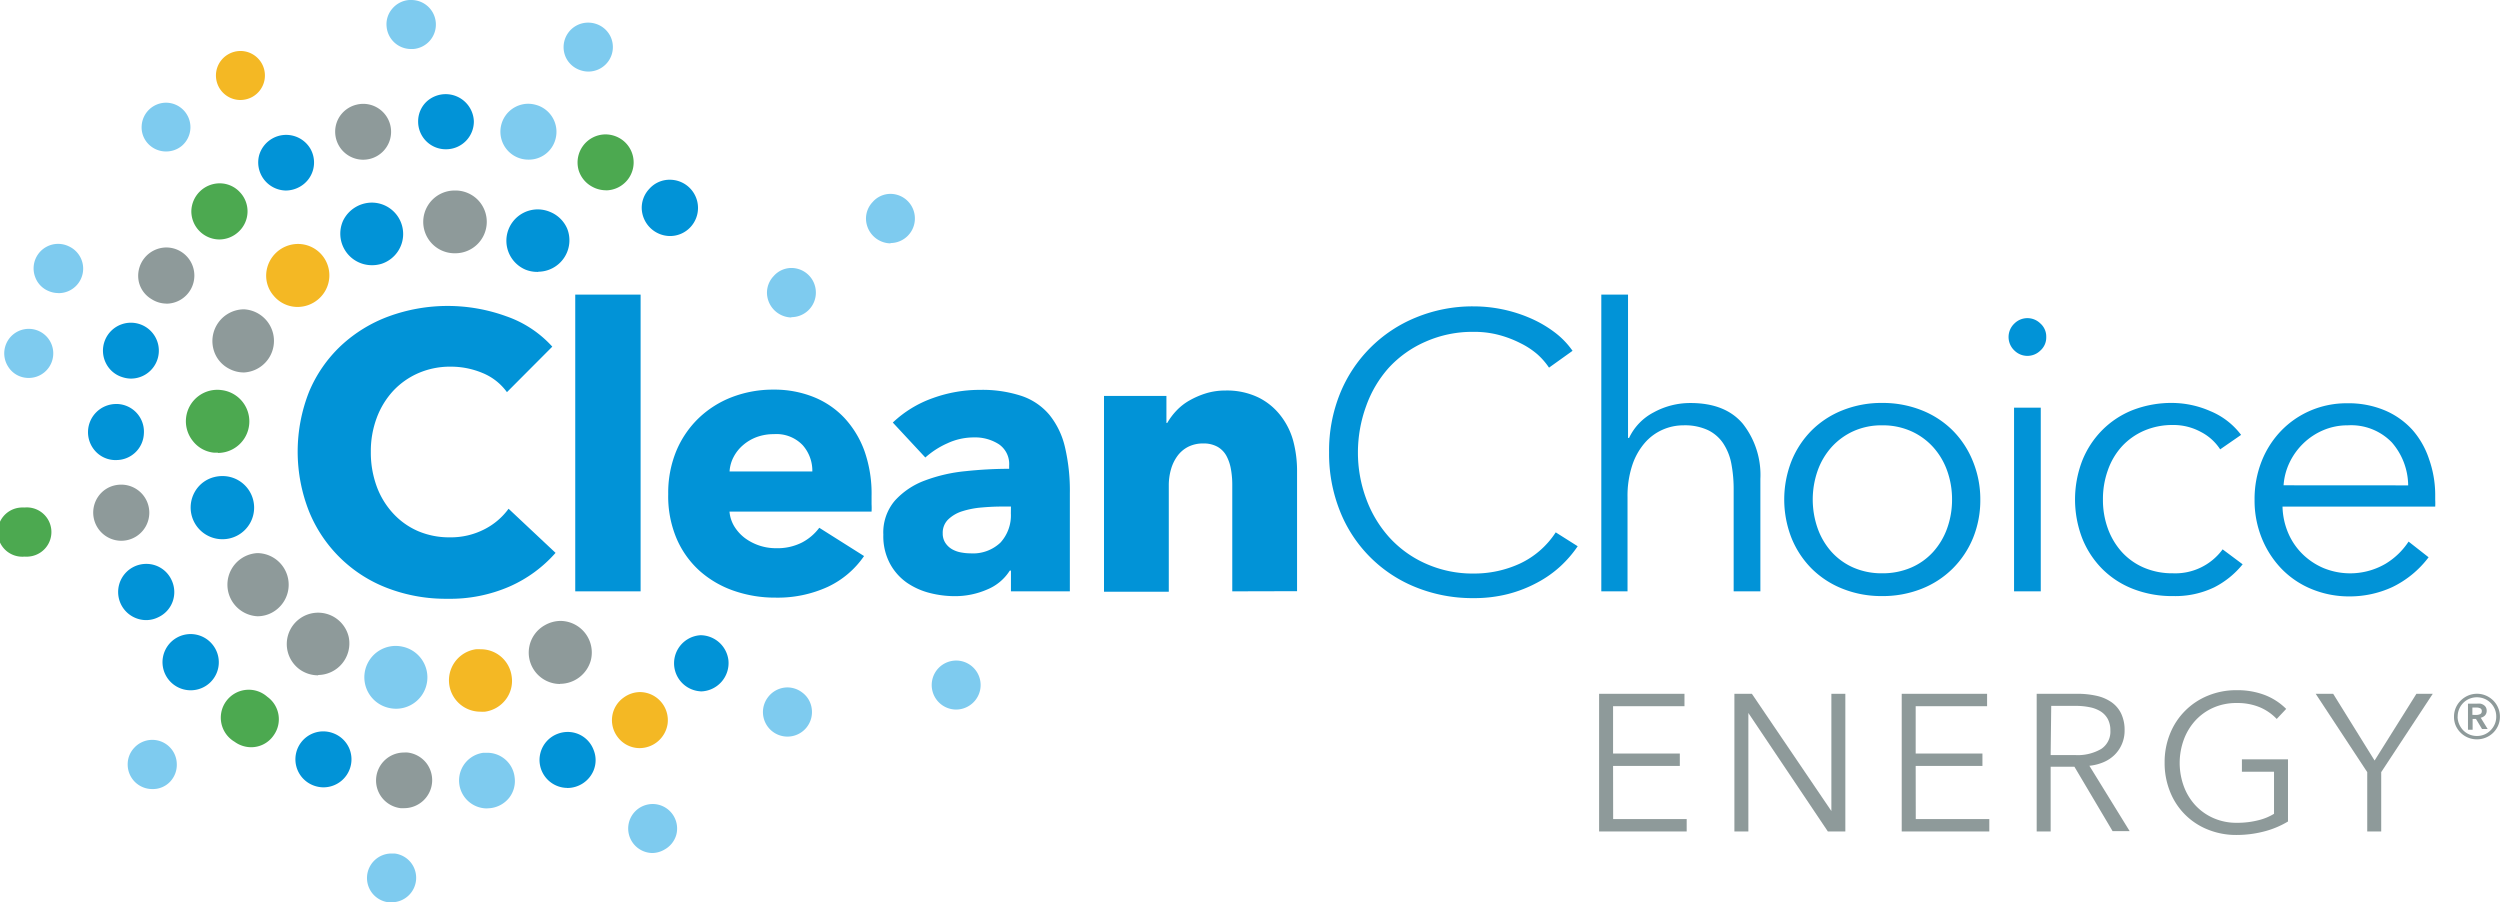 <svg id="Layer_1" data-name="Layer 1" xmlns="http://www.w3.org/2000/svg" viewBox="0 0 306 110.44"><defs><style>.cls-1{fill:#0193d7;}.cls-2{fill:#4ca950;}.cls-3{fill:#8e9a9a;}.cls-4{fill:#f4b824;}.cls-5{fill:#7ecbef;}</style></defs><title>cleanchoice-energy-logo</title><path class="cls-1" d="M62.39,71.78a18.22,18.22,0,0,1-7.64,1.51A19.93,19.93,0,0,1,47.47,72a16.8,16.8,0,0,1-9.63-9.37,19.93,19.93,0,0,1,0-14.7,16.45,16.45,0,0,1,3.92-5.64,17.34,17.34,0,0,1,5.86-3.58,21,21,0,0,1,14.34,0,13.58,13.58,0,0,1,5.64,3.72L62.05,48a6.9,6.9,0,0,0-3-2.35,10,10,0,0,0-3.84-.77,9.74,9.74,0,0,0-4,.79,9.31,9.31,0,0,0-3.1,2.19,10,10,0,0,0-2,3.29,11.62,11.62,0,0,0-.72,4.16,12,12,0,0,0,.72,4.23,9.83,9.83,0,0,0,2,3.29A9,9,0,0,0,51.15,65a9.69,9.69,0,0,0,3.89.77,9,9,0,0,0,4.28-1,8.3,8.3,0,0,0,2.93-2.5L68,67.67A16.19,16.19,0,0,1,62.39,71.78Z"/><path class="cls-1" d="M70.41,72.38V36.06h8V72.38Z"/><path class="cls-1" d="M106.68,60.71v1a8.4,8.4,0,0,1,0,.91H89.29a4.18,4.18,0,0,0,.6,1.83,5.2,5.2,0,0,0,1.3,1.42A6.37,6.37,0,0,0,95,67.1a6.62,6.62,0,0,0,3.17-.7,6.26,6.26,0,0,0,2.11-1.8l5.48,3.46a11.08,11.08,0,0,1-4.44,3.77,14.72,14.72,0,0,1-6.41,1.32,15.31,15.31,0,0,1-5.09-.84,12.36,12.36,0,0,1-4.2-2.45,11.34,11.34,0,0,1-2.83-4,13.26,13.26,0,0,1-1-5.38,13.46,13.46,0,0,1,1-5.31,12,12,0,0,1,2.74-4,12.21,12.21,0,0,1,4.08-2.57,14,14,0,0,1,5.09-.91,12.89,12.89,0,0,1,4.85.89,10.57,10.57,0,0,1,3.8,2.57,11.89,11.89,0,0,1,2.47,4.08A15.72,15.72,0,0,1,106.68,60.71Zm-7.25-3a4.72,4.72,0,0,0-1.18-3.22,4.44,4.44,0,0,0-3.53-1.35,6,6,0,0,0-2.11.36,5.48,5.48,0,0,0-1.68,1,4.89,4.89,0,0,0-1.15,1.46,4.29,4.29,0,0,0-.48,1.75Z"/><path class="cls-1" d="M109.28,51.72a13.78,13.78,0,0,1,4.92-3,16.86,16.86,0,0,1,5.74-1,15.36,15.36,0,0,1,5.12.75,7.63,7.63,0,0,1,3.39,2.31,9.84,9.84,0,0,1,1.9,3.94,23.31,23.31,0,0,1,.6,5.64V72.38h-7.21V69.84h-.14a5.93,5.93,0,0,1-2.76,2.31,9.82,9.82,0,0,1-4,.82,12.29,12.29,0,0,1-3-.38A8.72,8.72,0,0,1,111,71.32,6.76,6.76,0,0,1,108.94,69a7.11,7.11,0,0,1-.82-3.55,6,6,0,0,1,1.42-4.18,9.3,9.3,0,0,1,3.65-2.45,19.35,19.35,0,0,1,5-1.15,51.11,51.11,0,0,1,5.33-.29V57a2.93,2.93,0,0,0-1.25-2.62,5.39,5.39,0,0,0-3.07-.84,7.65,7.65,0,0,0-3.24.72A10.34,10.34,0,0,0,113.26,56ZM123.74,62h-1q-1.3,0-2.62.12a10.78,10.78,0,0,0-2.35.46,4.35,4.35,0,0,0-1.71,1,2.26,2.26,0,0,0-.67,1.7,2.06,2.06,0,0,0,.31,1.15,2.43,2.43,0,0,0,.79.77,3.34,3.34,0,0,0,1.1.41,6.39,6.39,0,0,0,1.2.12,4.87,4.87,0,0,0,3.67-1.32,4.94,4.94,0,0,0,1.27-3.58Z"/><path class="cls-1" d="M150.83,72.38V59.32a10.62,10.62,0,0,0-.17-1.92,5.33,5.33,0,0,0-.55-1.61,2.87,2.87,0,0,0-1.08-1.1,3.44,3.44,0,0,0-1.75-.41,4,4,0,0,0-1.85.41,3.74,3.74,0,0,0-1.32,1.13,5.11,5.11,0,0,0-.79,1.66,7.12,7.12,0,0,0-.26,1.95v13h-7.93V48.46h7.64v3.31h.1A7.92,7.92,0,0,1,144,50.26,6.8,6.8,0,0,1,145.62,49a10.2,10.2,0,0,1,2-.86,8.06,8.06,0,0,1,2.35-.34,8.86,8.86,0,0,1,4.08.86,7.81,7.81,0,0,1,2.71,2.23A8.81,8.81,0,0,1,158.3,54a14.28,14.28,0,0,1,.46,3.56v14.8Z"/><path class="cls-1" d="M193.11,66.86A14.22,14.22,0,0,1,191,69.31a13.65,13.65,0,0,1-2.84,2,15.84,15.84,0,0,1-3.55,1.39,16.69,16.69,0,0,1-4.25.51,18.49,18.49,0,0,1-7.11-1.35A16.6,16.6,0,0,1,164,62.53a18.9,18.9,0,0,1-1.32-7.16A18.62,18.62,0,0,1,164,48.22a16.88,16.88,0,0,1,9.34-9.37,18.18,18.18,0,0,1,7-1.35A17.49,17.49,0,0,1,187.44,39a14.48,14.48,0,0,1,2.88,1.7,10,10,0,0,1,2.16,2.24L189.6,45a8.68,8.68,0,0,0-1.42-1.63A9.7,9.7,0,0,0,186.09,42a13.21,13.21,0,0,0-2.62-1,11.65,11.65,0,0,0-3.05-.38,14.13,14.13,0,0,0-5.93,1.2A13.36,13.36,0,0,0,170,45a14.11,14.11,0,0,0-2.79,4.72,16.61,16.61,0,0,0-1,5.65,16.27,16.27,0,0,0,1,5.65,14.42,14.42,0,0,0,2.81,4.72A13.32,13.32,0,0,0,174.54,69a14,14,0,0,0,5.89,1.2A13.32,13.32,0,0,0,186,69a10.55,10.55,0,0,0,4.42-3.84Z"/><path class="cls-1" d="M199.4,53.6a6.78,6.78,0,0,1,3-3.12,9.29,9.29,0,0,1,4.52-1.15q4.27,0,6.41,2.55a10.12,10.12,0,0,1,2.14,6.73V72.38h-3.27V59.94a16.62,16.62,0,0,0-.29-3.22,6.78,6.78,0,0,0-1-2.47,4.72,4.72,0,0,0-1.87-1.61,6.71,6.71,0,0,0-3-.58,6.31,6.31,0,0,0-2.52.53,6.18,6.18,0,0,0-2.19,1.61,8,8,0,0,0-1.54,2.74,11.94,11.94,0,0,0-.58,3.91V72.38H196V36.06h3.27V53.6Z"/><path class="cls-1" d="M242.39,61.14a12.26,12.26,0,0,1-.89,4.71A11.34,11.34,0,0,1,239,69.6a11.2,11.2,0,0,1-3.8,2.47,12.9,12.9,0,0,1-4.85.89,12.76,12.76,0,0,1-4.8-.89,11.19,11.19,0,0,1-3.8-2.47,11.32,11.32,0,0,1-2.47-3.75,12.91,12.91,0,0,1,0-9.42,11.32,11.32,0,0,1,2.47-3.75,11.21,11.21,0,0,1,3.8-2.47,12.76,12.76,0,0,1,4.8-.89,12.9,12.9,0,0,1,4.85.89,11.22,11.22,0,0,1,3.8,2.47,11.34,11.34,0,0,1,2.47,3.75A12.27,12.27,0,0,1,242.39,61.14Zm-3.46,0a10.3,10.3,0,0,0-.6-3.53,8.64,8.64,0,0,0-1.71-2.88,8.06,8.06,0,0,0-2.69-1.95,8.49,8.49,0,0,0-3.55-.72,8.33,8.33,0,0,0-3.53.72,8.13,8.13,0,0,0-2.67,1.95,8.64,8.64,0,0,0-1.7,2.88,10.67,10.67,0,0,0,0,7.06,8.65,8.65,0,0,0,1.7,2.88,7.84,7.84,0,0,0,2.67,1.92,8.58,8.58,0,0,0,3.53.7,8.75,8.75,0,0,0,3.55-.7,7.77,7.77,0,0,0,2.69-1.92,8.65,8.65,0,0,0,1.71-2.88A10.3,10.3,0,0,0,238.93,61.14Z"/><path class="cls-1" d="M250.46,41.25a2.13,2.13,0,0,1-.72,1.66,2.26,2.26,0,0,1-3.17,0,2.27,2.27,0,0,1,0-3.32,2.26,2.26,0,0,1,3.17,0A2.13,2.13,0,0,1,250.46,41.25Zm-.67,31.13h-3.27V49.9h3.27Z"/><path class="cls-1" d="M271.75,55a6.2,6.2,0,0,0-2.38-2.14,7,7,0,0,0-3.39-.84,8.75,8.75,0,0,0-3.55.7,8.05,8.05,0,0,0-2.71,1.92A8.44,8.44,0,0,0,258,57.56a10.42,10.42,0,0,0-.6,3.58,10.21,10.21,0,0,0,.6,3.55,8.7,8.7,0,0,0,1.7,2.86,7.8,7.8,0,0,0,2.69,1.92,8.76,8.76,0,0,0,3.56.7,7.17,7.17,0,0,0,6.1-2.93l2.45,1.83A10.71,10.71,0,0,1,271,71.9a11,11,0,0,1-5,1.06,13.16,13.16,0,0,1-4.95-.89,10.93,10.93,0,0,1-3.77-2.47,11.2,11.2,0,0,1-2.43-3.75,13.25,13.25,0,0,1,0-9.42,11.2,11.2,0,0,1,2.43-3.75A10.94,10.94,0,0,1,261,50.21a13.16,13.16,0,0,1,4.95-.89,11.75,11.75,0,0,1,4.59,1,9,9,0,0,1,3.77,2.91Z"/><path class="cls-1" d="M298.07,60.47v.72a7.4,7.4,0,0,1,0,.82H279.38a8.75,8.75,0,0,0,.67,3.17,8,8,0,0,0,1.73,2.59,8.32,8.32,0,0,0,2.59,1.75A8.59,8.59,0,0,0,292,69a8.81,8.81,0,0,0,2.81-2.71l2.45,1.92a12.19,12.19,0,0,1-4.44,3.65A12.44,12.44,0,0,1,287.6,73a12,12,0,0,1-4.64-.89,10.85,10.85,0,0,1-3.68-2.47,11.71,11.71,0,0,1-2.43-3.75,12.24,12.24,0,0,1-.89-4.71,12.56,12.56,0,0,1,.86-4.71,11.4,11.4,0,0,1,2.4-3.75,11,11,0,0,1,3.6-2.47,11.19,11.19,0,0,1,4.47-.89,11.47,11.47,0,0,1,4.66.89,9.61,9.61,0,0,1,3.36,2.4,10.32,10.32,0,0,1,2,3.53A13.17,13.17,0,0,1,298.07,60.47Zm-3.31-1.06a8.11,8.11,0,0,0-2-5.26,6.93,6.93,0,0,0-5.4-2.09,7.56,7.56,0,0,0-3,.6,8,8,0,0,0-2.45,1.63,8.14,8.14,0,0,0-1.68,2.35,7.6,7.6,0,0,0-.72,2.76Z"/><path class="cls-1" d="M82,28.89a3.49,3.49,0,0,1-3.45-3.32,3.37,3.37,0,0,1,.93-2.46A3.32,3.32,0,0,1,82,22a3.45,3.45,0,0,1,2.54,5.77A3.4,3.4,0,0,1,82,28.89Z"/><path class="cls-2" d="M26.66,55.4a3.91,3.91,0,0,1-.54,0,3.74,3.74,0,0,1-2.53-1.44,3.85,3.85,0,0,1,3.55-6.21,3.86,3.86,0,0,1-.48,7.69Z"/><path class="cls-3" d="M29.87,45.59A3.85,3.85,0,0,1,28,45.11a3.74,3.74,0,0,1-1.84-2.25,3.89,3.89,0,0,1,3.7-5,3.87,3.87,0,0,1,0,7.73Z"/><path class="cls-4" d="M36.41,37.57A3.8,3.8,0,0,1,33.5,36.2a3.74,3.74,0,0,1-.91-2.76,3.91,3.91,0,0,1,3.88-3.58,3.84,3.84,0,0,1,2.45,6.8A3.91,3.91,0,0,1,36.41,37.57Z"/><path class="cls-1" d="M45.45,32.46A3.86,3.86,0,0,1,42,27a3.93,3.93,0,0,1,3.52-2.2,3.84,3.84,0,0,1,1.21,7.48A3.94,3.94,0,0,1,45.45,32.46Z"/><path class="cls-3" d="M55.57,31a3.84,3.84,0,0,1,.15-7.68h.17a3.86,3.86,0,0,1,2.68,1.23A3.85,3.85,0,0,1,55.74,31Z"/><path class="cls-1" d="M65.88,33.28A3.91,3.91,0,0,1,64.31,33a3.84,3.84,0,0,1,1.5-7.37,3.9,3.9,0,0,1,1.57.33A3.85,3.85,0,0,1,69.43,28a3.85,3.85,0,0,1-3.55,5.26Z"/><path class="cls-3" d="M68.56,83.72a3.84,3.84,0,0,1-1.88-7.19A3.93,3.93,0,0,1,68.62,76a3.87,3.87,0,0,1,3.7,4.81,3.92,3.92,0,0,1-3.77,2.89Z"/><path class="cls-4" d="M58.79,87.11a3.84,3.84,0,0,1-.55-7.64,4,4,0,0,1,.59,0,3.8,3.8,0,0,1,3.79,3.26,3.74,3.74,0,0,1-.67,2.83,3.86,3.86,0,0,1-2.58,1.55A3.92,3.92,0,0,1,58.79,87.11Z"/><path class="cls-5" d="M48.48,86.75a4,4,0,0,1-.87-.1,3.84,3.84,0,0,1,.81-7.59,4,4,0,0,1,.88.1,3.84,3.84,0,0,1-.82,7.59Z"/><path class="cls-3" d="M38.94,82.66A3.9,3.9,0,0,1,36.77,82a3.84,3.84,0,1,1,5.92-4,3.87,3.87,0,0,1-3.75,4.62Z"/><path class="cls-3" d="M31.51,75.43a3.87,3.87,0,0,1,0-7.73,3.87,3.87,0,0,1,2.23,7A3.74,3.74,0,0,1,31.51,75.43Z"/><path class="cls-1" d="M27.16,66a3.88,3.88,0,0,1-3.28-5.86,3.79,3.79,0,0,1,2.36-1.75,4,4,0,0,1,1-.12,3.86,3.86,0,0,1,0,7.73Z"/><path class="cls-5" d="M3.51,46.26a3.06,3.06,0,0,1-.7-.08A2.91,2.91,0,0,1,1,44.88a3,3,0,1,1,5.44-.94A3,3,0,0,1,3.51,46.26Z"/><path class="cls-5" d="M7.14,35.87a3,3,0,0,1-1.29-.29,2.91,2.91,0,0,1-1.54-1.66,3,3,0,0,1,2.82-4.07,3,3,0,0,1,1.27.29,3,3,0,0,1-1.27,5.74Z"/><path class="cls-5" d="M20.33,18.54a3,3,0,0,1-2.25-1,2.91,2.91,0,0,1-.74-2.14,3,3,0,0,1,3-2.83,3,3,0,0,1,1.93,5.27A3,3,0,0,1,20.33,18.54Z"/><path class="cls-4" d="M29.41,12.24a3,3,0,0,1-2.87-3.8A3,3,0,0,1,28,6.61a3,3,0,0,1,1.45-.37,3,3,0,0,1,1.42,5.63A3.07,3.07,0,0,1,29.41,12.24Z"/><path class="cls-5" d="M50.32,6a3,3,0,0,1-3-2.74A2.91,2.91,0,0,1,48,1.08,3,3,0,0,1,50.09,0h.25a3,3,0,0,1,3,2.74A3,3,0,0,1,50.57,6Z"/><path class="cls-5" d="M72,8.76a3.08,3.08,0,0,1-1-.18,3,3,0,0,1-1.72-1.51A3,3,0,0,1,72,2.77a3.07,3.07,0,0,1,1,.17,3,3,0,0,1,1.72,1.52A3,3,0,0,1,72,8.76Z"/><path class="cls-5" d="M96.88,38.86a3.06,3.06,0,0,1-3-2.91,2.94,2.94,0,0,1,.81-2.15,2.9,2.9,0,0,1,2.17-1,3,3,0,0,1,3,2.92,3,3,0,0,1-3,3.1Z"/><path class="cls-5" d="M109,29.79a3.06,3.06,0,0,1-3-2.91,2.94,2.94,0,0,1,.81-2.15,2.9,2.9,0,0,1,2.17-1,3,3,0,0,1,3,2.92,3,3,0,0,1-3,3.1Z"/><path class="cls-5" d="M96.4,90.16A3,3,0,0,1,94,85.34a3,3,0,0,1,2.39-1.2,3,3,0,0,1,1.8.62,2.91,2.91,0,0,1,1.16,1.94,3,3,0,0,1-3,3.46Z"/><path class="cls-5" d="M79.85,104.41a3,3,0,0,1-1.42-5.62,3.06,3.06,0,0,1,1.47-.38,3,3,0,0,1,2.87,3.8A3,3,0,0,1,81.31,104,3,3,0,0,1,79.85,104.41Z"/><path class="cls-5" d="M117,86.85a3,3,0,0,1-1.42-5.62,3.06,3.06,0,0,1,1.47-.38,3,3,0,0,1,2.87,3.8,3,3,0,0,1-1.46,1.83A3,3,0,0,1,117,86.85Z"/><path class="cls-5" d="M47.94,110.44l-.39,0a3,3,0,0,1-2-1.13,3,3,0,0,1,2.35-4.84l.4,0a3,3,0,0,1,2,1.12,3,3,0,0,1-2.36,4.85Z"/><path class="cls-5" d="M18.63,96.58a3,3,0,0,1-3-2.92,2.94,2.94,0,0,1,.81-2.14,3,3,0,0,1,5.2,2,3,3,0,0,1-.81,2.15A2.9,2.9,0,0,1,18.63,96.58Z"/><path class="cls-2" d="M3,68.13a3,3,0,0,1-.54-6A3.11,3.11,0,0,1,3,62.12a3,3,0,0,1,.56,6A2.92,2.92,0,0,1,3,68.13Z"/><path class="cls-1" d="M14,56.31a3.33,3.33,0,0,1-2.34-1.1,3.45,3.45,0,0,1,2.52-5.76h.21a3.39,3.39,0,0,1,3.22,3.63,3.38,3.38,0,0,1-3.39,3.23Z"/><path class="cls-1" d="M16.1,46.34A3.46,3.46,0,0,1,15,46.17a3.33,3.33,0,0,1-2-1.65,3.42,3.42,0,1,1,3.05,1.82Z"/><path class="cls-3" d="M20.38,37.16a3.4,3.4,0,0,1-1.82-.54A3.33,3.33,0,0,1,17,34.53a3.47,3.47,0,0,1,3.35-4.24,3.44,3.44,0,0,1,0,6.88Z"/><path class="cls-2" d="M26.83,29.31a3.45,3.45,0,0,1-3.41-3.48,3.48,3.48,0,0,1,3.46-3.39,3.36,3.36,0,0,1,2.47,1.07,3.4,3.4,0,0,1-.14,4.85A3.45,3.45,0,0,1,26.83,29.31Z"/><path class="cls-1" d="M35,23.32A3.44,3.44,0,0,1,31.72,19,3.44,3.44,0,0,1,38,18.22a3.4,3.4,0,0,1-1.34,4.66A3.5,3.5,0,0,1,35,23.32Z"/><path class="cls-3" d="M44.47,19.55a3.43,3.43,0,0,1-3-5.12,3.44,3.44,0,0,1,2.14-1.61,3.51,3.51,0,0,1,.87-.11,3.42,3.42,0,0,1,.83,6.73A3.56,3.56,0,0,1,44.47,19.55Z"/><path class="cls-1" d="M54.61,18.27a3.38,3.38,0,0,1-3.43-3.4,3.32,3.32,0,0,1,1-2.4A3.45,3.45,0,0,1,58,14.84,3.4,3.4,0,0,1,54.61,18.27Z"/><path class="cls-5" d="M64.69,19.54a3.53,3.53,0,0,1-.88-.11,3.42,3.42,0,0,1,.82-6.73,3.49,3.49,0,0,1,.87.11A3.42,3.42,0,0,1,68,17,3.37,3.37,0,0,1,64.69,19.54Z"/><path class="cls-2" d="M74.15,23.29a3.49,3.49,0,0,1-1.67-.44,3.43,3.43,0,0,1-1.65-2,3.44,3.44,0,0,1,3.27-4.4,3.49,3.49,0,0,1,1.68.43,3.42,3.42,0,0,1-1.62,6.42Z"/><path class="cls-1" d="M85.76,84.62a3.44,3.44,0,0,1,0-6.87,3.47,3.47,0,0,1,3.4,3.07,3.47,3.47,0,0,1-3.43,3.81Z"/><path class="cls-4" d="M78.32,91.57a3.36,3.36,0,0,1-2.75-1.4,3.39,3.39,0,0,1,.77-4.79,3.45,3.45,0,0,1,2-.67,3.44,3.44,0,0,1,3.37,3.92,3.48,3.48,0,0,1-3.42,2.94Z"/><path class="cls-1" d="M69.43,96.44a3.42,3.42,0,0,1-1.23-6.6,3.49,3.49,0,0,1,1.29-.25,3.37,3.37,0,0,1,3.15,2.16,3.33,3.33,0,0,1,0,2.59,3.49,3.49,0,0,1-3.2,2.11Z"/><path class="cls-5" d="M59.56,98.95a3.42,3.42,0,0,1-.4-6.81l.44,0a3.37,3.37,0,0,1,3.39,3,3.33,3.33,0,0,1-.66,2.5A3.44,3.44,0,0,1,60,98.92Z"/><path class="cls-3" d="M49.48,98.92l-.45,0a3.43,3.43,0,0,1-2.28-1.29,3.42,3.42,0,0,1,2.69-5.52,3.54,3.54,0,0,1,.46,0,3.44,3.44,0,0,1,2.28,1.28,3.43,3.43,0,0,1-2.7,5.53Z"/><path class="cls-1" d="M39.62,96.37a3.49,3.49,0,0,1-1.3-.25,3.42,3.42,0,0,1,1.23-6.6,3.5,3.5,0,0,1,1.3.25,3.43,3.43,0,0,1,1.89,1.81,3.43,3.43,0,0,1-3.13,4.79Z"/><path class="cls-2" d="M30.76,91.46a3.46,3.46,0,0,1-2.05-.67,3.42,3.42,0,1,1,4-5.51A3.38,3.38,0,0,1,33.5,90,3.32,3.32,0,0,1,30.76,91.46Z"/><path class="cls-1" d="M23.35,84.49A3.44,3.44,0,1,1,26,78.88a3.43,3.43,0,0,1-2.62,5.61Z"/><path class="cls-1" d="M17.9,75.9a3.44,3.44,0,0,1,0-6.88A3.39,3.39,0,0,1,21,71a3.43,3.43,0,0,1,.14,2.61,3.37,3.37,0,0,1-1.77,1.94A3.32,3.32,0,0,1,17.9,75.9Z"/><path class="cls-3" d="M14.78,66.19A3.45,3.45,0,0,1,12,60.81a3.36,3.36,0,0,1,2.19-1.43,3.56,3.56,0,0,1,.65-.06,3.43,3.43,0,0,1,0,6.87Z"/><path class="cls-3" d="M197.45,100.25h9v1.52H195.73V84.92h10.45v1.52h-8.74v5.79h8.17v1.52h-8.17Z"/><path class="cls-3" d="M224.16,99.27h0V84.92h1.71v16.85h-2.14L214,87.27h0v14.5h-1.71V84.92h2.14Z"/><path class="cls-3" d="M234.49,100.25h9v1.52H232.77V84.92h10.45v1.52h-8.74v5.79h8.17v1.52h-8.17Z"/><path class="cls-3" d="M251,101.77h-1.71V84.92h5a10.57,10.57,0,0,1,2.3.24,5.19,5.19,0,0,1,1.83.77,3.64,3.64,0,0,1,1.2,1.39,4.65,4.65,0,0,1,.43,2.09,4.13,4.13,0,0,1-1.24,3,4.32,4.32,0,0,1-1.36.89,5.88,5.88,0,0,1-1.71.43l4.93,8h-2.09l-4.67-7.88H251Zm0-9.35h3a5.71,5.71,0,0,0,3.19-.75,2.53,2.53,0,0,0,1.12-2.25,2.93,2.93,0,0,0-.31-1.4,2.54,2.54,0,0,0-.86-.93,3.92,3.92,0,0,0-1.33-.52,8.42,8.42,0,0,0-1.74-.17h-3Z"/><path class="cls-3" d="M278.67,88a6.16,6.16,0,0,0-2.09-1.44,7.12,7.12,0,0,0-2.79-.51,6.93,6.93,0,0,0-2.92.59,6.62,6.62,0,0,0-2.2,1.6,7.16,7.16,0,0,0-1.39,2.34,8.32,8.32,0,0,0,0,5.61,7,7,0,0,0,1.39,2.33,6.67,6.67,0,0,0,2.2,1.59,6.93,6.93,0,0,0,2.92.6,10.41,10.41,0,0,0,2.62-.31,6.65,6.65,0,0,0,1.93-.79V94.46h-3.93V92.94h5.64v7.61a10.92,10.92,0,0,1-3,1.24,13.33,13.33,0,0,1-3.31.41,9.19,9.19,0,0,1-3.52-.67,8.23,8.23,0,0,1-4.61-4.64,9.35,9.35,0,0,1-.66-3.55,9.24,9.24,0,0,1,.67-3.55,8.38,8.38,0,0,1,4.63-4.64,9,9,0,0,1,3.49-.67,9.37,9.37,0,0,1,3.52.61,7.57,7.57,0,0,1,2.57,1.68Z"/><path class="cls-3" d="M291.46,101.77h-1.71V94.51l-6.31-9.59h2.14l5.07,8.17,5.12-8.17h2l-6.31,9.59Z"/><path class="cls-3" d="M300.37,87.72a2.72,2.72,0,0,1,.22-1.09,2.8,2.8,0,0,1,.61-.89,2.9,2.9,0,0,1,.89-.6,2.79,2.79,0,0,1,2.19,0,2.92,2.92,0,0,1,.89.6,2.8,2.8,0,0,1,.6.89,2.72,2.72,0,0,1,.22,1.09,2.68,2.68,0,0,1-.22,1.09,2.8,2.8,0,0,1-1.5,1.47,2.88,2.88,0,0,1-2.19,0,2.81,2.81,0,0,1-1.5-1.47A2.68,2.68,0,0,1,300.37,87.72Zm.44,0a2.3,2.3,0,0,0,.19.91,2.43,2.43,0,0,0,.5.76,2.35,2.35,0,0,0,.75.51,2.42,2.42,0,0,0,1.85,0,2.35,2.35,0,0,0,.75-.51,2.44,2.44,0,0,0,.51-.76,2.29,2.29,0,0,0,.18-.91,2.33,2.33,0,0,0-.18-.93,2.36,2.36,0,0,0-1.26-1.26,2.42,2.42,0,0,0-1.85,0A2.35,2.35,0,0,0,301,86.79,2.33,2.33,0,0,0,300.82,87.72Zm1.27-1.59h1.11a1.91,1.91,0,0,1,.43,0,1.15,1.15,0,0,1,.38.16.83.83,0,0,1,.27.28.86.86,0,0,1,.1.43.81.81,0,0,1-.2.56,1,1,0,0,1-.53.29l.85,1.38h-.69L303.06,88h-.41v1.32h-.57Zm1,1.38a1.23,1.23,0,0,0,.47-.09.37.37,0,0,0,.22-.38.34.34,0,0,0-.2-.35,1.1,1.1,0,0,0-.43-.09h-.52v.9Z"/></svg>